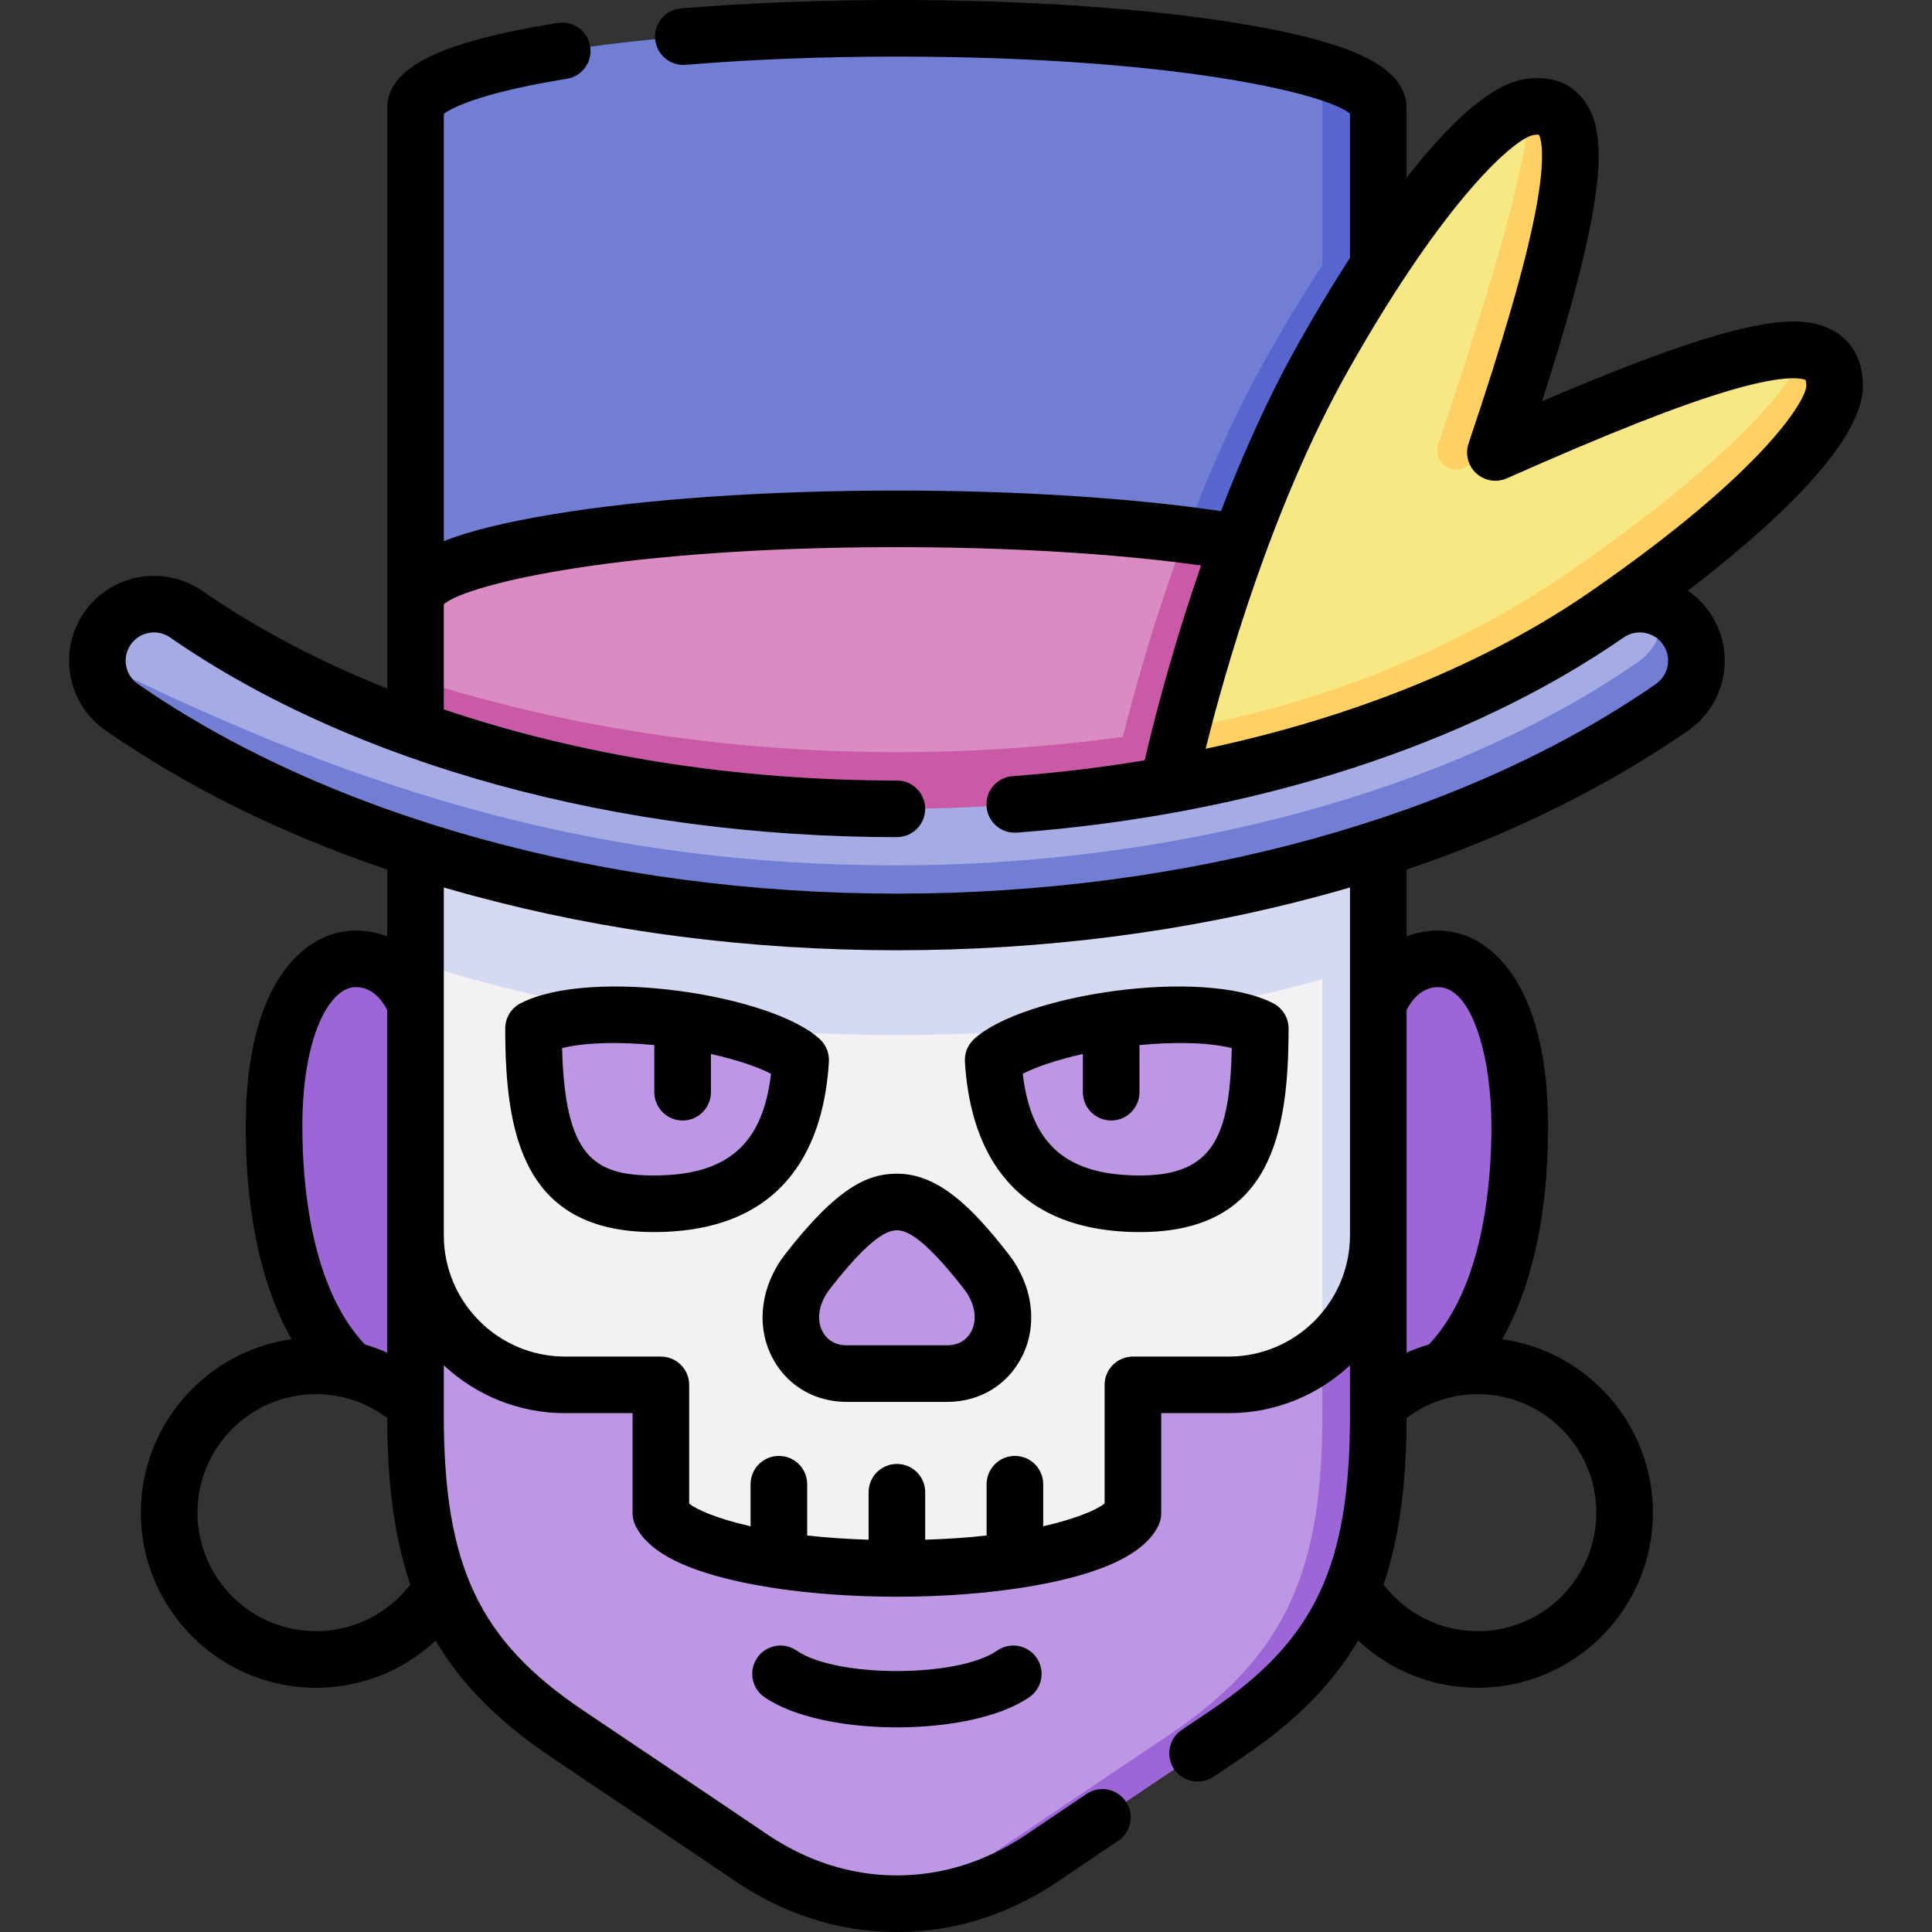 <svg width="512" height="512" viewBox="0 0 512 512" fill="none" xmlns="http://www.w3.org/2000/svg">
<rect x="0" y="0" width="512" height="512" fill="#333333" stroke="none"/>
<g clip-path="url(#clip0_731_6618)">
<path d="M365.1 266.837C365.1 266.837 369.309 254.098 381.264 254.098C393.219 254.098 402.909 269.553 402.909 298.452C402.909 356.807 375.541 371.565 365.1 371.565H110.437C99.996 371.565 72.628 356.807 72.628 298.452C72.628 269.553 82.319 254.098 94.273 254.098C106.227 254.098 110.436 266.837 110.436 266.837H365.1Z" fill="#9D66D6"/>
<path d="M350.421 327.352C350.421 327.352 354.996 367.194 354.996 375.075C354.996 415.135 346.03 438.451 314.817 459.464C312.426 461.073 269.402 489.981 267.691 491.191C258.708 497.539 237.848 504.501 237.848 504.501C222.677 504.501 209.274 499.451 197.58 491.191C197.575 491.188 152.845 461.074 150.454 459.464C119.242 438.451 110.275 415.135 110.275 375.075C110.275 374.726 110.275 327.352 110.275 327.352H350.421Z" fill="#BD96E4"/>
<path d="M365.422 375.075C365.422 415.135 356.456 438.451 325.243 459.464C322.852 461.073 279.829 489.981 278.117 491.191C266.42 499.457 253.026 504.501 237.849 504.501C237.849 504.501 254.134 497.539 263.117 491.191C264.829 489.981 307.853 461.074 310.243 459.464C341.455 438.451 350.422 415.135 350.422 375.075C350.422 367.194 350.422 327.352 350.422 327.352H365.422V375.075Z" fill="#9D66D6"/>
<path d="M361.997 258.225C361.997 258.225 352.055 357.108 350.42 358.409C343.652 363.789 335.087 367.005 325.769 367.005H300.397V401.029C296.161 409.594 269.123 415.649 237.849 415.649C206.575 415.649 179.537 409.594 175.301 401.029V367.005H149.929C128.029 367.005 110.276 349.252 110.276 327.352C110.276 318.186 110.276 255.014 110.276 255.014L361.997 258.225Z" fill="#F3F1F4"/>
<path d="M365.421 210.426V327.352C365.421 339.934 359.561 351.148 350.421 358.412V259.506C314.72 269.378 276.288 274.328 237.848 274.328C193.962 274.328 150.084 267.882 110.275 255.015C110.275 230.975 110.275 210.427 110.275 210.427L365.421 210.426Z" fill="#D5D9F2"/>
<path d="M263.36 280.896C264.691 303.519 274.806 319.01 302.293 319.01C328.519 319.01 334.148 302.619 334.148 272.556C318.166 264.317 273.603 271.316 263.36 280.896Z" fill="#BD96E4"/>
<path d="M214.214 336.91C204.655 349.172 211.484 364.019 224.58 364.019H251.116C264.212 364.019 271.041 349.172 261.482 336.91C250.248 322.499 243.921 318.541 237.848 318.541C231.775 318.541 225.449 322.499 214.214 336.91Z" fill="#BD96E4"/>
<path d="M141.55 272.557C141.55 302.62 147.179 319.011 173.405 319.011C200.892 319.011 211.007 303.52 212.338 280.897C202.094 271.316 157.531 264.317 141.55 272.557Z" fill="#BD96E4"/>
<path d="M110.115 28.775V158.775L360.422 160.095L350.422 18.811C328.994 12.083 286.553 7.5 237.688 7.5C167.231 7.5 110.115 17.025 110.115 28.775Z" fill="#717ED4"/>
<path d="M350.422 18.811V70.296C345.725 77.454 340.852 85.451 335.885 94.245C327.241 109.549 320.031 126.114 314.177 141.747L365.261 158.775C365.261 158.775 365.261 36.928 365.261 28.774C365.26 25.174 359.889 21.784 350.422 18.811Z" fill="#5766CC"/>
<path d="M237.849 212.326C257.884 212.326 277.914 210.968 297.559 208.283L314.176 141.747C292.864 139.08 266.383 137.5 237.688 137.5C167.231 137.5 110.115 147.025 110.115 158.775V179.5L110.276 180.013C132.222 202.21 193.963 212.326 237.849 212.326Z" fill="#DA8BC1"/>
<path d="M314.176 141.746C306.111 163.285 300.625 183.052 297.559 195.282C277.913 197.967 257.884 199.325 237.849 199.325C193.963 199.325 150.085 192.879 110.276 180.012L110.115 179.499V193.308C110.115 193.308 145.524 223.308 237.849 223.308C330.174 223.308 365.261 193.308 365.261 193.308C365.261 193.308 365.261 178.98 365.261 158.774C365.26 151.809 345.193 145.627 314.176 141.746Z" fill="#CA59A6"/>
<path d="M478.447 92.994C467.16 91.224 442.331 99.465 396.296 119.909C409.395 53.3 411.39 36.341 405.396 28.348C394.726 29.979 373.797 53.68 350.884 94.247C331.088 129.295 318.78 170.981 313.172 192.865C313.172 192.865 369.417 193.228 421.033 157.386C457.558 132.023 481.057 109.333 478.447 92.994Z" fill="#F8E883"/>
<path d="M478.447 92.992C473.568 104.936 453.58 125.383 417.056 150.745C365.44 186.586 313.173 192.862 313.172 192.862C310.764 202.257 309.59 208.006 309.59 208.006C417.125 208.006 426.024 162.767 426.024 162.767C464.485 136.102 486.188 112.923 486.188 102.299C486.188 97.028 483.893 93.846 478.447 92.992Z" fill="#FFD064"/>
<path d="M396.296 119.907C420.217 48.943 421.6 26.014 405.405 28.336C405.402 28.339 405.4 28.342 405.396 28.345C404.409 45.171 394.853 76.699 381.134 117.85C379.712 122.115 384.213 125.961 388.191 123.865C390.103 122.86 392.438 121.708 396.296 119.907Z" fill="#FFD064"/>
<path d="M438.938 181.497C443.66 178.223 447.138 169.08 440.462 161.317C435.876 159.362 430.423 159.72 426.025 162.769C378.744 195.549 310.098 214.35 237.688 214.35C165.278 214.35 96.632 195.549 49.351 162.769C42.543 158.051 33.198 159.742 28.477 166.549C26.621 169.226 25.771 172.294 25.819 175.32C28.58 188.256 116.592 236.327 237.688 236.327C323.235 236.327 388.067 216.766 438.938 181.497Z" fill="#A4ACE3"/>
<path d="M446.898 166.548C445.228 164.14 442.973 162.386 440.462 161.316C441.095 166.65 438.84 172.149 434.118 175.422C383.247 210.692 309.199 229.326 237.688 229.326C161.331 229.326 98.109 211.3 25.819 175.319C25.893 179.989 28.127 184.558 32.258 187.422C86.975 225.359 162.331 244.326 237.688 244.326C313.045 244.326 388.4 225.358 443.118 187.422C449.925 182.702 451.618 173.356 446.898 166.548Z" fill="#717ED4"/>
<path d="M237.688 512C221.884 512 206.879 507.059 193.091 497.314C191.613 496.276 162.195 476.5 151.12 469.055L146.104 465.683C132.372 456.438 122.377 446.592 115.458 434.765C106.965 442.735 95.714 447.276 83.74 447.276C58.151 447.276 37.333 426.458 37.333 400.869C37.333 377.473 54.734 358.065 77.275 354.911C70.618 343.12 65.127 325.266 65.127 298.451C65.127 260.177 80.827 246.597 94.273 246.597C97.194 246.597 99.999 247.14 102.615 248.173V230.452C74.691 220.973 49.665 208.616 27.985 193.585C17.79 186.518 15.245 172.472 22.313 162.275C29.381 152.082 43.424 149.538 53.624 156.603C68.064 166.615 84.569 175.287 102.615 182.476V28.774C102.615 17.975 116.131 11.187 147.807 6.077C151.904 5.413 155.746 8.199 156.406 12.287C157.065 16.376 154.285 20.226 150.196 20.886C126.536 24.702 119.397 28.834 117.615 30.175V143.399C124.53 140.686 133.977 138.38 146.247 136.335C170.737 132.25 203.212 130.001 237.688 130.001C269.524 130.001 299.82 131.933 323.568 135.459C329.291 120.56 336.207 104.983 344.354 90.558C348.827 82.638 353.322 75.187 357.761 68.319V30.109C351.321 24.705 310.522 15 237.688 15C218.016 15 199.18 15.732 181.704 17.178C177.6 17.53 173.953 14.45 173.611 10.322C173.27 6.194 176.34 2.571 180.467 2.229C198.353 0.75 217.605 0 237.688 0C272.165 0 304.639 2.249 329.129 6.334C359.712 11.434 372.761 18.145 372.761 28.774V47.081C374.237 45.198 375.694 43.403 377.13 41.702C388.099 28.706 397.064 21.896 404.538 20.885C412.396 19.832 416.894 23.058 419.288 25.958C426.135 34.252 426.524 50.647 408.665 106.329C461.966 83.544 477.712 82.305 486.78 88.201C489.931 90.249 493.688 94.358 493.688 102.3C493.688 117.89 467.984 140.71 447.305 156.545C449.498 158.046 451.458 159.963 453.061 162.274C460.13 172.472 457.585 186.518 447.389 193.586C425.71 208.616 400.684 220.973 372.76 230.452V248.173C375.376 247.14 378.181 246.597 381.102 246.597C394.547 246.597 410.248 260.177 410.248 298.451C410.248 325.266 404.757 343.12 398.1 354.911C420.641 358.065 438.042 377.473 438.042 400.869C438.042 426.458 417.224 447.276 391.635 447.276C379.661 447.276 368.409 442.735 359.917 434.764C352.997 446.592 343.003 456.439 329.27 465.684L321.564 470.866C318.126 473.178 313.466 472.265 311.155 468.83C308.843 465.393 309.755 460.733 313.191 458.421L320.889 453.244C348.458 434.684 357.761 414.96 357.761 375.074V361.812C349.331 369.682 338.023 374.504 325.608 374.504H307.736V401.027C307.736 402.18 307.47 403.318 306.959 404.351C303.779 410.782 295.219 415.527 280.788 418.857C268.801 421.624 253.494 423.147 237.688 423.147C221.882 423.147 206.576 421.624 194.588 418.857C180.157 415.527 171.597 410.782 168.417 404.351C167.905 403.318 167.64 402.18 167.64 401.027V374.504H149.768C137.353 374.504 126.044 369.682 117.615 361.812V375.074C117.615 414.96 126.918 434.684 154.483 453.241L159.489 456.606C179.661 470.167 200.457 484.151 201.747 485.063C212.955 492.984 225.047 497 237.688 497C250.329 497 262.421 492.984 273.626 485.064C274.355 484.549 278.373 481.846 285.412 477.111L287.957 475.399C291.394 473.085 296.055 473.999 298.366 477.435C300.678 480.872 299.766 485.533 296.33 487.844L293.784 489.557C288.435 493.155 282.904 496.875 282.282 497.315C268.496 507.059 253.491 512 237.688 512ZM366.657 419.916C372.59 427.7 381.749 432.276 391.635 432.276C408.953 432.276 423.042 418.187 423.042 400.869C423.042 383.551 408.953 369.462 391.635 369.462C384.785 369.462 378.181 371.683 372.76 375.764C372.712 393.232 370.842 407.606 366.657 419.916ZM83.74 369.462C66.422 369.462 52.333 383.551 52.333 400.869C52.333 418.187 66.422 432.276 83.74 432.276C93.626 432.276 102.785 427.7 108.718 419.917C104.533 407.606 102.663 393.232 102.615 375.764C97.195 371.683 90.59 369.462 83.74 369.462ZM213.914 406.922C218.749 407.46 224.166 407.856 230.187 408.037V395.462C230.187 391.319 233.544 387.962 237.687 387.962C241.83 387.962 245.187 391.319 245.187 395.462V408.037C251.208 407.855 256.625 407.46 261.46 406.921V393.332C261.46 389.189 264.817 385.832 268.96 385.832C273.103 385.832 276.46 389.189 276.46 393.332V404.47C285.423 402.449 290.707 400.041 292.734 398.456V367.005C292.734 362.862 296.091 359.505 300.234 359.505H325.606C343.335 359.505 357.759 345.081 357.759 327.352V235.186C355.227 235.926 352.672 236.645 350.097 237.341C314.526 246.952 276.704 251.826 237.686 251.826C198.668 251.826 160.847 246.952 125.275 237.341C122.7 236.645 120.145 235.926 117.613 235.186V327.352C117.613 345.081 132.037 359.505 149.766 359.505H175.138C179.281 359.505 182.638 362.862 182.638 367.005V398.483C184.633 400.045 189.916 402.453 198.912 404.475V393.332C198.912 389.189 202.269 385.832 206.412 385.832C210.555 385.832 213.912 389.189 213.912 393.332V406.922H213.914ZM372.761 267.654V358.466C374.681 357.612 376.657 356.889 378.676 356.302C393.07 341.106 395.248 313.656 395.248 298.451C395.248 280.585 390.29 261.597 381.102 261.597C376.722 261.597 374.111 265.042 372.761 267.654ZM96.699 356.302C98.719 356.889 100.694 357.612 102.614 358.466V267.654C101.264 265.042 98.653 261.596 94.272 261.596C87.415 261.596 80.126 274.513 80.126 298.45C80.127 313.655 82.306 341.105 96.699 356.302ZM40.816 167.598C38.437 167.598 36.095 168.724 34.64 170.822C33.499 172.468 33.068 174.461 33.424 176.432C33.781 178.403 34.885 180.118 36.53 181.258C87.466 216.572 160.784 236.826 237.687 236.826C314.59 236.826 387.909 216.572 438.843 181.259C442.242 178.903 443.09 174.22 440.734 170.821C438.378 167.425 433.694 166.577 430.296 168.932C388.981 197.577 331.87 215.945 269.487 220.654C265.35 220.963 261.756 217.871 261.444 213.74C261.132 209.61 264.227 206.009 268.358 205.697C280.259 204.799 291.948 203.388 303.351 201.49C305.35 192.847 310.276 173.031 318.311 149.857C295.757 146.714 267.457 145.001 237.686 145.001C164.852 145.001 124.052 154.706 117.613 160.11V187.993C153.756 200.223 195.029 206.849 237.686 206.849C241.829 206.849 245.186 210.206 245.186 214.349C245.186 218.492 241.829 221.849 237.686 221.849C163.787 221.849 93.582 202.561 45.076 168.932C43.778 168.03 42.289 167.598 40.816 167.598ZM407.487 35.679C407.258 35.679 406.949 35.696 406.55 35.75C401.6 36.419 383.076 52.501 357.414 97.934C336.898 134.256 324.482 178.402 319.51 198.434C358.86 190.08 394.101 175.769 421.727 156.622C421.736 156.616 421.744 156.61 421.751 156.604C469.025 123.831 478.689 105.433 478.689 102.3C478.689 101.381 478.572 100.909 478.509 100.722C477.863 100.391 473.865 98.963 458.695 103.392C445.299 107.302 426.438 114.729 399.341 126.762C396.619 127.969 393.444 127.455 391.245 125.451C389.046 123.446 388.239 120.331 389.189 117.512C398.426 90.111 404.216 70.066 406.89 56.234C409.851 40.914 408.306 36.583 407.836 35.695C407.75 35.686 407.634 35.679 407.487 35.679ZM237.688 457.771C223.987 457.771 210.285 455.097 202.573 449.75C199.169 447.391 198.323 442.718 200.683 439.313C203.041 435.91 207.713 435.061 211.12 437.423C221.548 444.653 253.829 444.653 264.257 437.423C267.66 435.06 272.335 435.909 274.694 439.313C277.054 442.717 276.209 447.39 272.804 449.75C265.091 455.097 251.389 457.771 237.688 457.771ZM250.956 371.521H224.419C215.638 371.521 208.154 366.933 204.401 359.248C200.297 350.848 201.729 340.521 208.137 332.301C221.891 314.658 229.897 311.043 237.687 311.043C248.458 311.043 257.29 319.541 267.237 332.301C273.645 340.522 275.077 350.848 270.973 359.248C267.221 366.933 259.737 371.521 250.956 371.521ZM237.688 326.042C235.262 326.042 230.785 327.646 219.968 341.522C217.07 345.241 216.288 349.406 217.879 352.664C218.583 354.104 220.368 356.52 224.419 356.52H250.956C255.007 356.52 256.792 354.104 257.496 352.664C259.087 349.406 258.306 345.241 255.407 341.522C244.591 327.646 240.113 326.042 237.688 326.042ZM302.132 326.512C265.962 326.512 256.924 301.947 255.711 281.338C255.58 279.112 256.446 276.943 258.075 275.42C270.664 263.648 318.616 256.195 337.423 265.892C339.919 267.178 341.486 269.75 341.486 272.558C341.487 300.58 336.719 326.512 302.132 326.512ZM271.042 284.574C273.246 303.401 282.73 311.512 302.132 311.512C321.577 311.512 325.939 301.047 326.436 277.759C320.598 276.308 311.772 276.005 301.973 276.957V289.443C301.973 293.586 298.616 296.943 294.473 296.943C290.33 296.943 286.973 293.586 286.973 289.443V279.319C279.963 280.874 274.398 282.812 271.042 284.574ZM173.243 326.512C138.656 326.512 133.889 300.58 133.889 272.558C133.889 269.75 135.456 267.178 137.952 265.892C156.762 256.194 204.713 263.649 217.3 275.42C218.929 276.943 219.795 279.112 219.664 281.338C218.451 301.946 209.413 326.512 173.243 326.512ZM148.956 277.755C149.733 306.484 157.317 311.512 173.243 311.512C192.644 311.512 202.129 303.402 204.333 284.574C200.978 282.812 195.412 280.874 188.402 279.319V289.443C188.402 293.586 185.045 296.943 180.902 296.943C176.759 296.943 173.402 293.586 173.402 289.443V276.957C163.612 276.005 154.794 276.308 148.956 277.755Z" fill="black"/>
</g>
<defs>
<clipPath id="clip0_731_6618">
<rect width="512" height="512" fill="white"/>
</clipPath>
</defs>
</svg>
